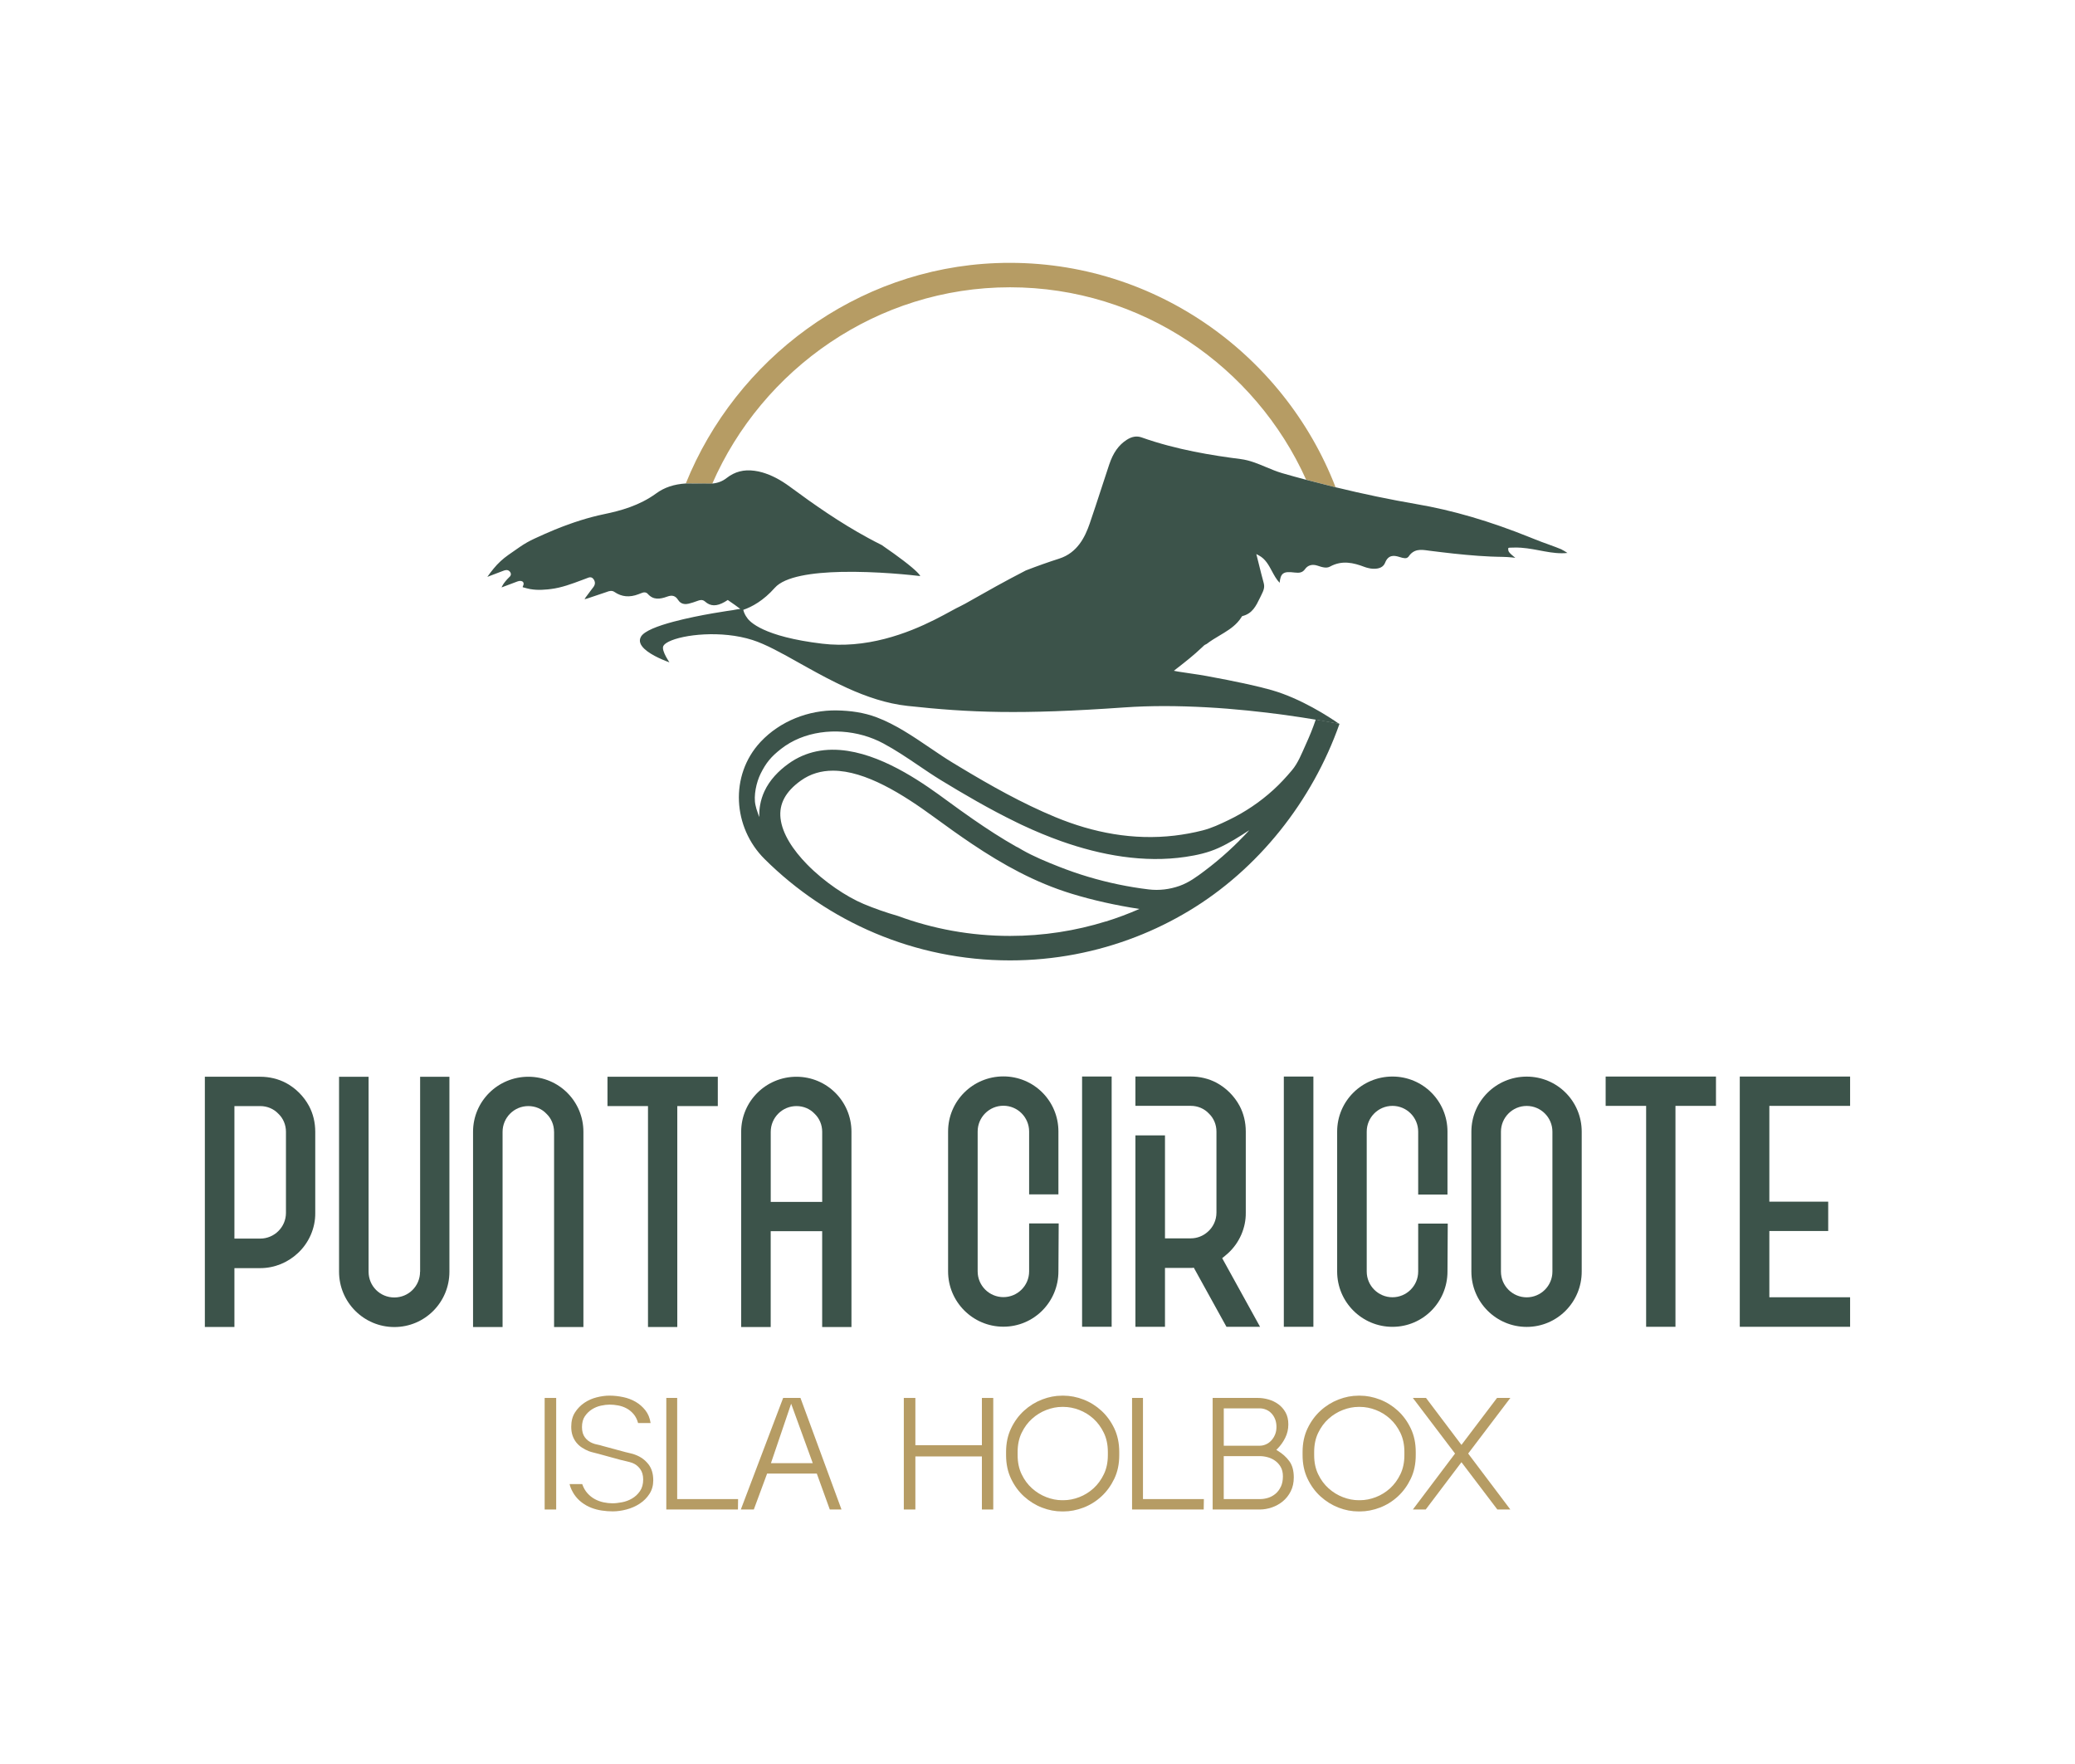 <?xml version="1.0" encoding="UTF-8"?>
<svg id="Capa_1" data-name="Capa 1" xmlns="http://www.w3.org/2000/svg" viewBox="0 0 612 520.23">
  <defs>
    <style>
      .cls-1 {
        fill: #3c534a;
      }

      .cls-1, .cls-2 {
        stroke-width: 0px;
      }

      .cls-2 {
        fill: #b69c64;
      }
    </style>
  </defs>
  <g>
    <rect class="cls-2" x="160.64" y="412.25" width="3.4" height="32.9"/>
    <path class="cls-2" d="M187.44,429.03c-.47-.19-.97-.34-1.49-.45-.52-.11-1.02-.23-1.49-.36l-6.81-1.84c-.47-.16-.97-.28-1.49-.38-.52-.1-1-.24-1.44-.43-.88-.35-1.62-.91-2.2-1.68-.58-.77-.87-1.79-.87-3.05s.28-2.36.85-3.19c.57-.83,1.26-1.51,2.08-2.03.82-.52,1.7-.88,2.65-1.09.95-.21,1.81-.31,2.6-.31s1.61.08,2.48.24c.87.16,1.69.44,2.46.85.77.41,1.47.97,2.08,1.68s1.06,1.6,1.35,2.67h3.69c-.22-1.48-.73-2.73-1.54-3.76-.8-1.02-1.77-1.86-2.88-2.51-1.12-.65-2.35-1.11-3.69-1.39-1.34-.28-2.69-.43-4.04-.43-1.17,0-2.41.17-3.74.5-1.32.33-2.54.87-3.64,1.61-1.1.74-2.03,1.69-2.77,2.84-.74,1.15-1.11,2.56-1.11,4.23,0,.98.13,1.85.4,2.62.27.77.64,1.45,1.11,2.03.47.58,1.03,1.09,1.68,1.51.65.42,1.33.78,2.06,1.06.44.16.9.29,1.37.4.47.11.93.23,1.37.35l6.57,1.8c.6.16,1.19.3,1.77.42.58.13,1.14.28,1.68.47.91.35,1.68.93,2.29,1.75.61.82.92,1.86.92,3.12,0,1.39-.32,2.54-.95,3.45-.63.91-1.4,1.64-2.32,2.17-.91.54-1.9.91-2.96,1.11s-1.99.31-2.81.31-1.73-.09-2.62-.28c-.9-.19-1.76-.5-2.58-.94-.82-.44-1.55-1.02-2.2-1.75-.65-.72-1.16-1.62-1.54-2.69h-3.73c.13.54.31,1.06.54,1.56.24.5.5.98.78,1.42.66.98,1.43,1.8,2.32,2.46.88.66,1.82,1.18,2.81,1.56.99.38,2.02.65,3.1.8,1.07.16,2.13.24,3.17.24,1.32,0,2.69-.19,4.11-.57,1.42-.38,2.71-.95,3.88-1.72,1.17-.77,2.12-1.73,2.86-2.88.74-1.15,1.11-2.48,1.11-3.99,0-1.99-.5-3.59-1.49-4.82-.99-1.23-2.25-2.13-3.76-2.69Z"/>
    <polygon class="cls-2" points="199.73 412.25 196.52 412.25 196.52 445.15 217.65 445.15 217.69 442.08 199.73 442.08 199.73 412.25"/>
    <path class="cls-2" d="M230.98,412.25l-12.48,32.9h3.83l3.92-10.59h14.66l3.83,10.59h3.45l-12.1-32.9h-5.11ZM227.38,431.49l5.96-17.54,6.38,17.54h-12.34Z"/>
    <polygon class="cls-2" points="289.6 426.19 269.98 426.19 269.98 412.25 266.57 412.25 266.57 445.15 269.98 445.15 269.98 429.5 289.6 429.5 289.6 445.15 292.95 445.15 292.95 412.25 289.6 412.25 289.6 426.19"/>
    <path class="cls-2" d="M324.84,416.01c-1.56-1.43-3.32-2.53-5.29-3.29-1.97-.76-3.93-1.14-5.89-1.14h-.42c-1.99,0-3.96.38-5.91,1.14-1.95.76-3.72,1.85-5.3,3.29-1.58,1.43-2.85,3.18-3.83,5.22-.98,2.05-1.47,4.36-1.47,6.95v.95c0,2.58.49,4.9,1.47,6.95.98,2.05,2.25,3.79,3.83,5.22,1.58,1.43,3.34,2.53,5.3,3.29,1.96.76,3.93,1.13,5.91,1.13h.42c1.96,0,3.92-.38,5.89-1.13,1.97-.76,3.73-1.85,5.29-3.29,1.56-1.43,2.83-3.18,3.81-5.22.98-2.05,1.46-4.36,1.46-6.95v-.95c0-2.58-.49-4.9-1.46-6.95-.98-2.05-2.25-3.79-3.81-5.22ZM326.75,429.13c0,2.11-.39,3.99-1.18,5.62-.79,1.64-1.81,3.03-3.05,4.16-1.25,1.13-2.65,2-4.21,2.6-1.56.6-3.11.9-4.66.9h-.42c-1.51,0-3.05-.3-4.61-.9-1.56-.6-2.97-1.47-4.23-2.6-1.26-1.13-2.29-2.52-3.07-4.16-.79-1.64-1.18-3.51-1.18-5.62v-.95c0-2.11.39-3.99,1.18-5.63.79-1.64,1.81-3.03,3.07-4.16,1.26-1.14,2.67-2,4.23-2.6,1.56-.6,3.1-.9,4.61-.9h.42c1.54,0,3.1.3,4.66.9,1.56.6,2.96,1.47,4.21,2.6,1.24,1.13,2.26,2.52,3.05,4.16.79,1.64,1.18,3.52,1.18,5.63v.95Z"/>
    <polygon class="cls-2" points="337.11 412.25 333.89 412.25 333.89 445.15 355.02 445.15 355.07 442.08 337.11 442.08 337.11 412.25"/>
    <path class="cls-2" d="M376.82,427.8l-.38-.24.33-.33c.91-.91,1.68-1.99,2.29-3.21.61-1.23.92-2.55.92-3.97s-.28-2.57-.83-3.55c-.55-.98-1.26-1.78-2.13-2.41-.87-.63-1.83-1.09-2.88-1.39-1.06-.3-2.09-.45-3.1-.45h-13.38v32.9h13.9c1.17,0,2.35-.2,3.55-.61,1.2-.41,2.28-1.01,3.24-1.8.96-.79,1.74-1.77,2.34-2.96.6-1.18.9-2.54.9-4.09,0-1.99-.43-3.58-1.3-4.77-.87-1.2-2.02-2.24-3.47-3.12ZM360.93,415.32h10.59c.66,0,1.29.13,1.89.38.6.25,1.13.61,1.58,1.09.46.47.82,1.05,1.09,1.73.27.68.4,1.44.4,2.29s-.14,1.57-.42,2.25-.65,1.26-1.11,1.75c-.46.49-.98.87-1.58,1.13-.6.27-1.21.4-1.84.4h-10.59v-11.02ZM377.78,438.39c-.39.85-.91,1.55-1.56,2.1-.65.55-1.37.95-2.17,1.21-.8.25-1.63.38-2.48.38h-10.64v-12.67h10.64c.72,0,1.48.1,2.27.31.79.21,1.52.54,2.2,1.02.68.47,1.24,1.09,1.68,1.84.44.76.66,1.69.66,2.79,0,1.17-.2,2.17-.59,3.03Z"/>
    <path class="cls-2" d="M417.56,428.18c0-2.58-.49-4.9-1.47-6.95-.98-2.05-2.25-3.79-3.81-5.22-1.56-1.43-3.32-2.53-5.29-3.29-1.97-.76-3.93-1.14-5.89-1.14h-.42c-1.99,0-3.96.38-5.91,1.14-1.95.76-3.72,1.85-5.29,3.29-1.58,1.43-2.85,3.18-3.83,5.22-.98,2.05-1.47,4.36-1.47,6.95v.95c0,2.58.49,4.9,1.47,6.95.98,2.05,2.25,3.79,3.83,5.22,1.58,1.43,3.34,2.53,5.29,3.29,1.96.76,3.93,1.13,5.91,1.13h.42c1.96,0,3.92-.38,5.89-1.13,1.97-.76,3.73-1.85,5.29-3.29,1.56-1.43,2.83-3.18,3.81-5.22.98-2.05,1.47-4.36,1.47-6.95v-.95ZM414.21,429.13c0,2.11-.39,3.99-1.18,5.62-.79,1.64-1.81,3.03-3.05,4.16-1.25,1.13-2.65,2-4.21,2.6-1.56.6-3.11.9-4.66.9h-.42c-1.51,0-3.05-.3-4.61-.9-1.56-.6-2.97-1.47-4.23-2.6-1.26-1.13-2.29-2.52-3.07-4.16-.79-1.64-1.18-3.51-1.18-5.62v-.95c0-2.11.39-3.99,1.18-5.63.79-1.64,1.81-3.03,3.07-4.16,1.26-1.14,2.67-2,4.23-2.6,1.56-.6,3.1-.9,4.61-.9h.42c1.54,0,3.1.3,4.66.9,1.56.6,2.96,1.47,4.21,2.6,1.24,1.13,2.26,2.52,3.05,4.16.79,1.64,1.18,3.52,1.18,5.63v.95Z"/>
    <polygon class="cls-2" points="441.53 412.25 431.04 426.1 420.59 412.25 416.71 412.25 429.15 428.65 416.71 445.15 420.5 445.15 431.04 431.2 441.63 445.15 445.46 445.15 433.02 428.65 445.46 412.25 441.53 412.25"/>
  </g>
  <g>
    <path class="cls-1" d="M84.34,319.36c-2.25-1.19-4.85-1.83-7.6-1.83h-16.32v73.8h8.72v-17.36h7.6c4.29,0,8.16-1.69,11.04-4.36,3.31-3.02,5.27-7.45,5.2-11.95v-23.9c0-2.74-.63-5.34-1.83-7.59-1.55-2.88-3.94-5.27-6.82-6.82ZM84.34,357.67c0,4.22-3.45,7.59-7.6,7.59h-7.6v-39.08h7.6c2.11,0,4.01.84,5.35,2.25,1.41,1.34,2.25,3.23,2.25,5.34v23.9Z"/>
    <path class="cls-1" d="M123.89,375.03c0,2.11-.84,4.01-2.25,5.41-1.34,1.33-3.23,2.18-5.34,2.18-4.22,0-7.59-3.37-7.59-7.59v-57.49h-8.71v57.49c0,9,7.31,16.31,16.31,16.31s16.24-7.31,16.24-16.31v-57.49h-8.64v57.49Z"/>
    <path class="cls-1" d="M163.42,333.77v57.56h8.65v-57.56c0-9-7.24-16.24-16.24-16.24s-16.31,7.24-16.31,16.24v57.56h8.71v-57.56c0-4.15,3.37-7.59,7.59-7.59,2.11,0,4.01.84,5.34,2.25,1.4,1.34,2.25,3.23,2.25,5.34Z"/>
    <polygon class="cls-1" points="199.76 391.33 199.76 326.18 211.71 326.18 211.71 317.53 199.76 317.53 191.12 317.53 179.17 317.53 179.17 326.18 191.12 326.18 191.12 391.33 199.76 391.33"/>
    <path class="cls-1" d="M234.91,317.53c-9,0-16.31,7.24-16.31,16.24v57.56h8.71v-28.26h15.18v28.26h8.64v-57.56c0-9-7.24-16.24-16.24-16.24ZM242.5,354.43h-15.18v-20.66c0-4.15,3.37-7.59,7.59-7.59,2.11,0,4.01.84,5.34,2.25,1.4,1.34,2.25,3.23,2.25,5.34v20.66Z"/>
    <rect class="cls-1" x="319.15" y="317.46" width="8.72" height="73.8"/>
    <path class="cls-1" d="M334.88,334.83v56.44h8.72v-17.36h7.59c.28,0,.63,0,.91-.07l9.63,17.43h9.91l-11.17-20.24c.63-.49,1.19-.98,1.76-1.48,3.3-3.02,5.27-7.45,5.2-11.95v-23.9c0-2.74-.63-5.34-1.83-7.59-1.55-2.88-3.94-5.27-6.82-6.82-2.25-1.19-4.85-1.83-7.59-1.83h-16.31v8.65h16.31c2.11,0,4.01.84,5.34,2.25,1.41,1.34,2.25,3.23,2.25,5.34v23.9c0,2.25-.98,4.29-2.6,5.69-1.34,1.19-3.09,1.9-4.99,1.9h-7.59v-30.36h-8.72Z"/>
    <rect class="cls-1" x="378.65" y="317.47" width="8.72" height="73.8"/>
    <path class="cls-1" d="M426.92,352.26v-18.55c0-9-7.24-16.24-16.23-16.24s-16.31,7.24-16.31,16.24v41.26c0,9,7.31,16.31,16.31,16.31s16.23-7.31,16.23-16.31l.08-14.14h-8.72v14.14c0,4.22-3.44,7.59-7.59,7.59s-7.59-3.37-7.59-7.59v-41.26c0-4.15,3.37-7.59,7.59-7.59s7.59,3.44,7.59,7.59v18.55h8.64Z"/>
    <path class="cls-1" d="M312.17,374.93l.08-14.14h-8.72v14.14c0,4.22-3.44,7.59-7.59,7.59s-7.59-3.37-7.59-7.59v-41.26c0-4.15,3.37-7.59,7.59-7.59s7.59,3.44,7.59,7.59v18.55h8.64v-18.55c0-9-7.24-16.24-16.23-16.24s-16.31,7.24-16.31,16.24v41.26c0,9,7.31,16.31,16.31,16.31s16.23-7.31,16.23-16.31Z"/>
    <path class="cls-1" d="M450.28,317.49c-9,0-16.31,7.24-16.31,16.24v41.26c0,9,7.31,16.31,16.31,16.31s16.23-7.31,16.23-16.31v-41.26c0-9-7.24-16.24-16.23-16.24ZM457.87,374.99c0,4.22-3.44,7.59-7.59,7.59s-7.59-3.37-7.59-7.59v-41.26c0-4.15,3.37-7.59,7.59-7.59s7.59,3.44,7.59,7.59v41.26Z"/>
    <polygon class="cls-1" points="485.51 317.47 473.57 317.47 473.57 326.12 485.51 326.12 485.51 391.27 494.16 391.27 494.16 326.12 506.11 326.12 506.11 317.47 494.16 317.47 485.51 317.47"/>
    <polygon class="cls-1" points="545.67 326.12 545.67 317.47 513.13 317.47 513.13 391.27 545.67 391.27 545.67 382.56 521.85 382.56 521.85 363.02 539.21 363.02 539.21 354.37 521.85 354.37 521.85 326.12 545.67 326.12"/>
  </g>
  <g>
    <path class="cls-2" d="M297.88,84.72c38.82,0,72.39,23.45,87.36,56.76l8.68,2.22c-15.33-39.71-54.67-67.87-100.11-66.11-41.35,1.6-76.77,28.37-91.53,64.96l7.79.1c14.76-33.81,48.63-57.93,87.81-57.93Z"/>
    <g>
      <path class="cls-1" d="M388.07,212.19c-.97,2.85-1.77,4.77-3.02,7.53-1.16,2.56-2.2,5.3-4.03,7.46-1.72,2.04-3.51,3.99-5.49,5.78-3.94,3.58-8.4,6.58-13.19,8.88-2.52,1.21-4.97,2.37-7.68,3.06-2.71.69-5.46,1.19-8.23,1.52-12.14,1.43-23.99-.82-35.2-5.47-9.74-4.04-18.96-9.23-27.98-14.66-.82-.49-1.64-.99-2.45-1.48-2.12-1.29-4.25-2.74-6.51-4.27-5.02-3.41-10.22-6.93-15.77-9.02-3.76-1.41-7.73-1.95-11.72-2.02-8.31-.14-16.7,3.14-22.42,9.22-.05.06-.11.11-.16.17-9.02,9.77-8.14,25.08,1.3,34.45,18.59,18.46,44.17,29.88,72.38,29.88,13.1,0,25.64-2.47,37.18-6.96,5.41-2.1,10.59-4.65,15.51-7.6,20.47-12.26,36.44-32.37,44.48-55.21l-6.98-1.26ZM326.19,271.72c-8.95,2.78-18.46,4.28-28.31,4.28-11.61,0-22.73-2.08-33.03-5.88-3.5-1.01-6.9-2.19-10.16-3.56-5.09-2.15-11.6-6.49-16.64-11.64-4.16-4.25-7.33-9.04-7.84-13.6-.48-4.25,1.47-7.88,5.96-11.1,2.87-2.06,6.06-2.94,9.44-2.95.02,0,.05,0,.07,0,9.57,0,20.6,6.95,29.85,13.72,3.7,2.71,7.4,5.36,11.17,7.89,9.04,6.06,18.5,11.35,29.37,14.68,6.31,1.93,13.03,3.42,19.99,4.49-3.21,1.4-6.5,2.64-9.88,3.69ZM365.49,247.95c-1.06,1.06-2.15,2.1-3.26,3.11-2.22,2.03-4.54,3.95-6.95,5.76-2.33,1.75-4.6,3.43-7.37,4.42-2.89,1.03-6.04,1.42-9.09,1.05-3.02-.36-6.03-.86-9.01-1.48-5.96-1.24-11.82-2.99-17.49-5.23-3.67-1.45-7.43-2.99-10.86-4.95-.56-.3-1.13-.72-1.72-.95-4.36-2.46-8.56-5.2-12.71-8.07-2.63-1.82-5.23-3.7-7.84-5.61-6.05-4.43-17.48-12.78-29.19-14.57-3.1-.47-6.22-.48-9.26.16-2.81.6-5.57,1.74-8.18,3.62-2.95,2.12-5.56,4.82-7.1,8.14-.59,1.27-1.01,2.61-1.26,3.99-.2,1.16-.26,1.91-.29,3.61-.89-2.55-.91-2.72-1.09-3.55-.61-2.71.26-6.7,1.5-9.21,1.63-3.29,3.13-5.06,6.01-7.32,6.73-5.29,16.2-6.3,24.34-4,2.05.58,4.04,1.38,5.91,2.39,3.55,1.91,6.89,4.15,10.22,6.41,2.22,1.51,4.52,3.06,6.76,4.43,6.52,3.97,14.2,8.49,22.21,12.38.54.26,1.09.53,1.63.79,3.98,1.87,7.86,3.47,11.66,4.82,11.62,4.11,24.33,6.43,36.62,4.6,3.36-.5,6.62-1.22,9.72-2.63,3.18-1.44,6.13-3.32,9.05-5.23-.84.98-2.06,2.19-2.99,3.13Z"/>
      <path class="cls-1" d="M460.65,162.05s-.69-.28-1.79-.71c-1.96-.75-2.79-1.01-4.23-1.55-.86-.32-1.72-.66-2.56-1l-.89-.36c-11.81-4.75-22.74-7.95-33.41-9.77-3.92-.67-7.85-1.43-11.77-2.24-4.01-.83-8-1.74-11.99-2.71h0s-.02,0-.02,0c-.01,0-.03,0-.04,0,0,0,0,0,0,0l-8.7-2.22c-2.37-.64-4.74-1.27-7.09-1.96-1.64-.48-3.24-1.15-4.79-1.8-2.36-.99-4.8-2.01-7.38-2.34-8.19-1.05-18.93-2.72-29.29-6.4-1.43-.5-2.87-.27-4.41.73-2.35,1.52-3.98,3.82-5.13,7.25-.61,1.83-1.21,3.67-1.81,5.5-.18.56-.37,1.12-.55,1.68-1.05,3.23-2.14,6.56-3.26,9.82-.05.15-.1.3-.15.45-1.35,3.89-3.58,8.58-8.97,10.31-3.22,1.03-6.52,2.2-9.85,3.49-6.46,3.32-11.7,6.3-15.23,8.3-2.11,1.2-3.51,1.99-4.14,2.27-.61.27-1.56.79-2.76,1.44-5.14,2.81-15.86,8.69-28.68,9.74-2.98.24-6.08.23-9.25-.15-1.08-.13-2.09-.27-3.07-.41-15.88-2.36-18.84-6.72-19.22-7.42-.14-.12-.81-1.21-1-2.15,2.56-.88,5.95-2.71,9.3-6.5,2.98-3.37,11.16-4.5,19.61-4.69,5.2-.11,10.49.13,14.74.43,4.43.32,7.72.7,8.55.8-.14-.37-.96-1.5-4.97-4.56-1.58-1.21-3.65-2.7-6.39-4.59-1.36-.67-2.7-1.38-4.03-2.1-8.3-4.5-15.91-9.82-22.99-15.05-2.85-2.11-5.46-3.46-8.2-4.27-.79-.23-1.55-.38-2.29-.48-3.13-.44-5.84.25-8.23,2.13-1.23.97-2.64,1.5-4.28,1.64l-7.75-.03c-3.5.22-6.33,1.16-8.75,2.93-4.94,3.61-10.53,5.12-15.36,6.12-4.52.94-9.28,2.43-14.54,4.57-1.92.78-3.85,1.66-5.71,2.51-.09.04-.17.08-.26.12-1.53.7-3,1.53-4.38,2.49l-.62.43-2.7,1.88c-1.63,1.14-3.1,2.49-4.36,4.03-.66.8-1.29,1.62-1.87,2.47l.82-.32c1.3-.5,2.61-1.01,3.92-1.49.46-.17,1.31-.47,1.91.28.02.03.04.04.06.07.26.37.33.8.07,1.19-.09.14-.21.25-.33.36-.42.37-.77.81-1.14,1.24-.35.41-.66.87-.91,1.34-.08.14-.15.29-.21.44l1.25-.47,3.46-1.3c.67-.25,1.3-.19,1.61.16.15.16.34.53.03,1.14-.04.08-.14.35-.14.35,0,0,.08.07.15.09.1.03.2.06.3.08.6.16,1.18.33,1.79.44.59.1,1.18.17,1.78.2,1.13.06,2.27,0,3.4-.11.31-.03.62-.07.93-.11,3.16-.39,6.18-1.53,9.1-2.62.48-.18.96-.36,1.44-.54l.2-.08c.47-.19,1.27-.52,1.88.41.51.77.47,1.51-.11,2.28l-.45.59c-.53.7-1.06,1.39-1.57,2.1-.05.07-.13.15-.18.23-.26.36-.38.64-.38.64,0,0,.37-.12.81-.22l.18-.06c1.62-.52,3.34-1.1,5.41-1.82l.16-.06c.69-.25,1.47-.52,2.27.03,2.12,1.45,4.44,1.66,7.08.65.24-.09.47-.17.72-.28.87-.4,1.55-.33,2.01.19,1.61,1.81,3.48,1.62,5.79.78,1.42-.52,2.39-.21,3.15,1,.12.19.25.34.38.48.83.85,1.93.82,2.76.62.81-.2,1.66-.47,2.68-.85.46-.17,1.33-.49,2.11.21,1.61,1.45,3.4,1.49,5.79.13.32-.18.63-.38.94-.58.04.04.09.08.14.11,1.42.96,2.6,1.82,3.54,2.53-1.61.2-2.14.38-2.25.37-.12.01-9.69,1.32-17.46,3.4-4.63,1.23-8.61,2.74-9.57,4.4-.38.66-.44,1.31-.17,2,.87,2.23,4.81,4.11,7.37,5.14.44.17.84.33,1.18.45-.31-.47-.66-1.04-.99-1.64-.65-1.2-1.15-2.49-.8-3.19.22-.45.8-.88,1.61-1.29,4.22-2.11,15.5-3.4,24.67-.48,3.95,1.26,8.57,3.84,13.91,6.84.76.42,1.52.85,2.3,1.28,3.74,2.08,7.67,4.2,11.76,6.05,5.65,2.56,11.6,4.6,17.78,5.27,18.35,1.99,33.26,2.6,63.85.45,3.96-.28,7.97-.4,11.96-.4s8.34.14,12.39.36c4.18.23,8.24.56,12.07.95,7.97.8,14.96,1.83,20.06,2.69l6.98,1.26c-3.19-2.22-11.29-7.47-19.83-9.94-1.96-.57-4.37-1.15-7-1.74-3.84-.85-8.14-1.69-12.25-2.44-3.05-.56-5.82-.87-8.37-1.3-.21-.03-.17-.03-.33-.06-.33-.07-.66-.13-.99-.19.28-.22.56-.44.84-.66,2.53-1.96,5.12-4,7.46-6.24.19-.18.39-.36.58-.55.16-.16.36-.25.53-.33.11-.05.22-.1.29-.15,1.17-.91,2.47-1.68,3.72-2.43,1.97-1.17,3.85-2.29,5.34-3.91.47-.51.9-1.07,1.29-1.71l.08-.13.15-.04c2.88-.75,3.93-2.92,5.15-5.43l.34-.7c.71-1.43,1.09-2.31.71-3.68-.5-1.8-.95-3.63-1.39-5.4-.19-.75-.37-1.5-.56-2.24l-.21-.82.75.4c1.92,1.01,2.9,2.85,3.85,4.62.65,1.21,1.31,2.46,2.28,3.45.13-1.32.37-2.17.96-2.66.69-.57,1.76-.57,3.48-.36,1.36.16,2.29.05,3.05-1.01.83-1.17,2.14-1.53,3.68-1.02,1.32.44,2.61.87,3.69.27,3.57-1.96,6.98-1.11,10.13.09.36.14.72.24,1.07.32.51.13,1,.22,1.45.23,1.92.08,3.11-.52,3.61-1.8.93-2.33,2.59-2.17,4.09-1.71l.23.07c1.07.33,1.92.52,2.4.03.05-.05.11-.06.15-.12,1.58-2.41,3.69-2.13,5.73-1.85l.51.07c1.17.15,2.34.29,3.51.43,1.19.14,2.38.28,3.57.41,1.2.13,2.41.25,3.61.36,1.21.11,2.43.21,3.65.3,1.22.09,2.44.16,3.67.21.61,0,1.22.05,1.83.06.6.02,1.21.02,1.81.04.87.02,1.74.07,2.6.16.34.03.68.07,1.03.11,0,0-1.15-.9-1.53-1.32-.15-.16-.29-.33-.4-.52-.14-.25-.16-.52-.17-.79,0-.1.01-.26.13-.3.16-.06.34-.05.51-.06.61-.02,1.22-.05,1.84-.04.45,0,.9.03,1.35.06.58.04,1.16.11,1.74.18.56.08,1.13.16,1.69.26.21.04.43.07.64.11.47.09.93.17,1.4.26.48.09.97.18,1.46.27,2.2.4,4.45.71,6.71.46-1.1-.73-1.69-.99-1.69-.99Z"/>
    </g>
  </g>
</svg>